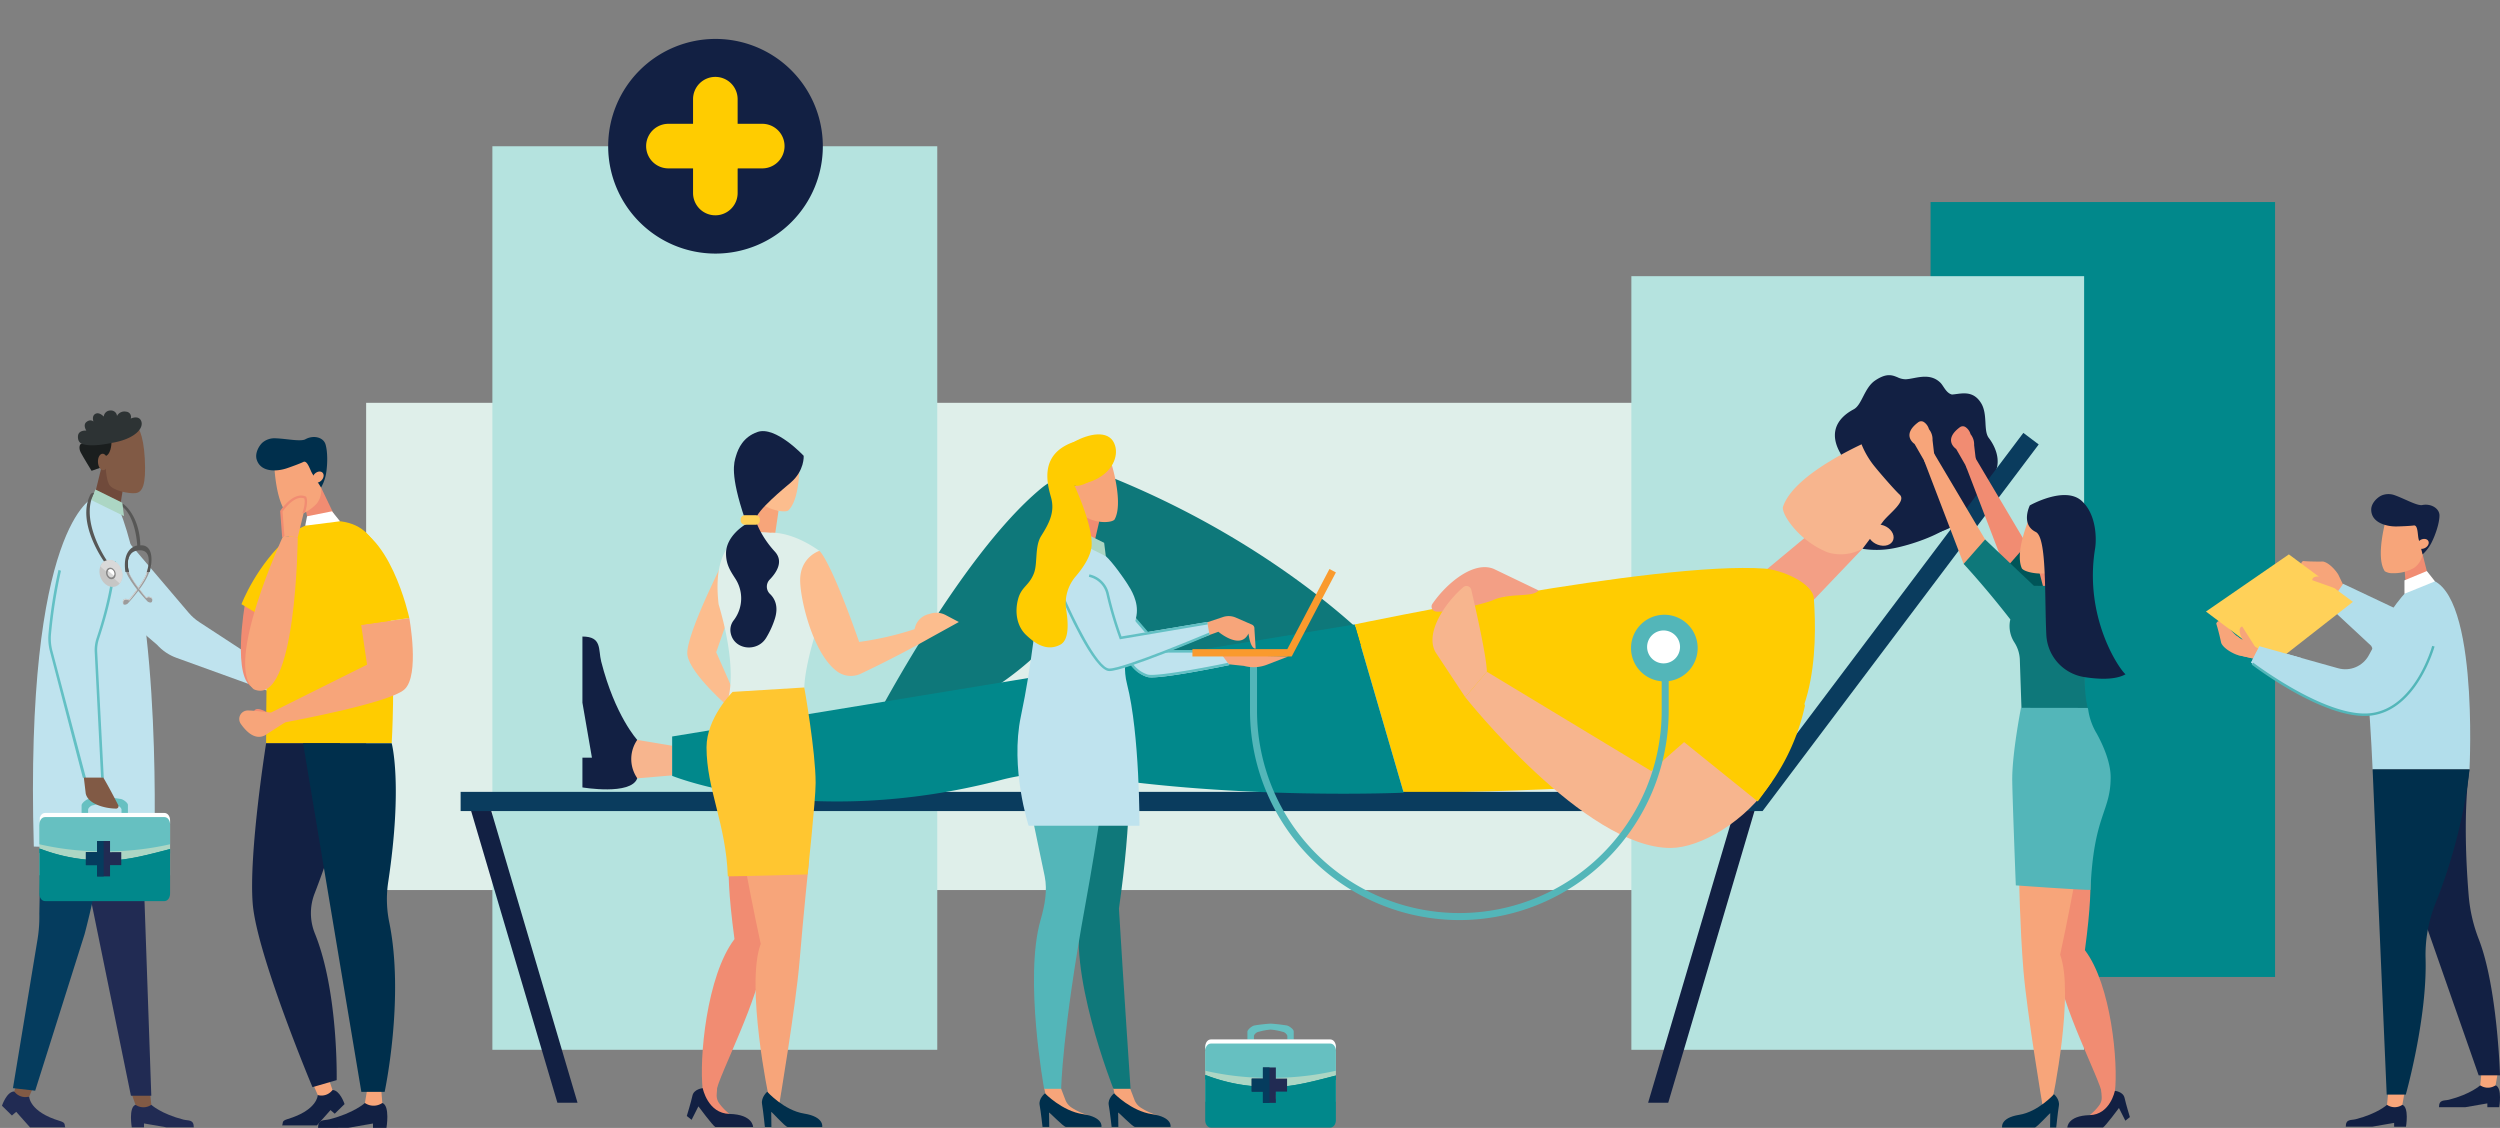 <svg xmlns="http://www.w3.org/2000/svg" xmlns:xlink="http://www.w3.org/1999/xlink" width="1270" height="573" viewBox="0 0 1270 573"><rect x="0" y="0" width="1270" height="573" fill="#808080" stroke="none"/><defs><clipPath id="clip-path"><path id="Pfad_3417" data-name="Pfad 3417" d="M801.666,0H0V359.431H801.666Z" transform="translate(0 0)" fill="none"></path></clipPath><clipPath id="clip-path-2"><rect id="Rechteck_905" data-name="Rechteck 905" width="227.413" height="155.102" fill="none"></rect></clipPath><clipPath id="clip-path-3"><rect id="Rechteck_1058" data-name="Rechteck 1058" width="149.38" height="321.361" fill="none"></rect></clipPath><clipPath id="clip-path-4"><path id="Pfad_4483" data-name="Pfad 4483" d="M26.917,31,48.734,51.272,51.3,56.665,64.29,33.832l-29.842-14.1Z" transform="translate(-26.917 -19.735)" fill="none"></path></clipPath><linearGradient id="linear-gradient" x1="-1.663" y1="7.468" x2="-1.601" y2="7.468" gradientUnits="objectBoundingBox"><stop offset="0" stop-color="#daece5"></stop><stop offset="1" stop-color="#b2deeb"></stop></linearGradient><clipPath id="clip-path-5"><path id="Pfad_4484" data-name="Pfad 4484" d="M61.7,18.9C44.961,33.724,34.142,55.507,35.67,74.792c1.8,22.743,2.5,40.677,2.5,40.677H87.388s5.1-96.862-22.955-96.86A13.756,13.756,0,0,0,61.7,18.9" transform="translate(-35.527 -18.609)" fill="none"></path></clipPath><linearGradient id="linear-gradient-2" x1="-1.382" y1="2.874" x2="-1.342" y2="2.874" xlink:href="#linear-gradient"></linearGradient><clipPath id="clip-path-7"><path id="Pfad_4492" data-name="Pfad 4492" d="M69.736,48.06a13.567,13.567,0,0,1-15.586,6.6L14.106,43.443l-4.17,8.341s37.953,29.2,61.021,26.275,31.576-34.617,31.576-34.617L81.8,25.841Z" transform="translate(-9.936 -25.841)" fill="none"></path></clipPath><linearGradient id="linear-gradient-3" x1="-0.143" y1="2.949" x2="-0.121" y2="2.949" xlink:href="#linear-gradient"></linearGradient><clipPath id="clip-path-9"><path id="Pfad_4495" data-name="Pfad 4495" d="M9.936,41.806a200.9,200.9,0,0,0,24.32,15.582,30.7,30.7,0,0,1-.974-8.762,24.849,24.849,0,0,1,2.108-9.2L14.106,33.465Z" transform="translate(-9.936 -33.465)" fill="none"></path></clipPath><linearGradient id="linear-gradient-4" x1="-0.542" y1="7.382" x2="-0.475" y2="7.382" xlink:href="#linear-gradient"></linearGradient><clipPath id="clip-path-11"><rect id="Rechteck_1294" data-name="Rechteck 1294" width="111.991" height="358.753" fill="none"></rect></clipPath><clipPath id="clip-path-12"><rect id="Rechteck_618" data-name="Rechteck 618" width="162.886" height="365.693" fill="none"></rect></clipPath><clipPath id="clip-path-13"><path id="Pfad_3042" data-name="Pfad 3042" d="M74.585,392.855c4.531,0,61.124,2.48,61.124,2.48s4.187-119.08-17.727-173.9l-13.121-5.861S69.875,229.154,74.585,392.855" transform="translate(-74.149 -215.57)" fill="none"></path></clipPath><linearGradient id="linear-gradient-5" x1="-0.164" y1="1.78" x2="-0.161" y2="1.78" gradientUnits="objectBoundingBox"><stop offset="0" stop-color="#dfefea"></stop><stop offset="1" stop-color="#bfe3ee"></stop></linearGradient><clipPath id="clip-path-14"><path id="Pfad_3043" data-name="Pfad 3043" d="M320.375,366.3l9.782,8.354a24.4,24.4,0,0,0,9.886,6.651l47.573,17.224,4.338-9.022L351.6,363.137a24.938,24.938,0,0,1-5.355-4.712L315.776,322.6Z" transform="translate(-315.776 -322.601)" fill="none"></path></clipPath><linearGradient id="linear-gradient-6" x1="-0.911" y1="3.914" x2="-0.909" y2="3.914" xlink:href="#linear-gradient-5"></linearGradient><clipPath id="clip-path-15"><path id="Pfad_3044" data-name="Pfad 3044" d="M113.934,324.47a25.673,25.673,0,0,0,.713,7.905l16.135,64.543h10.888l-4.2-63.5a18.915,18.915,0,0,1,.926-7.243c4.2-12.576,17.208-55.889-.9-60.707a9.373,9.373,0,0,0-2.422-.329c-16.027,0-20.225,45.239-21.143,59.336" transform="translate(-113.879 -265.134)" fill="none"></path></clipPath><linearGradient id="linear-gradient-7" x1="-0.575" y1="2.348" x2="-0.57" y2="2.348" xlink:href="#linear-gradient-5"></linearGradient><clipPath id="clip-path-17"><rect id="Rechteck_1292" data-name="Rechteck 1292" width="138.212" height="353.513" fill="none"></rect></clipPath><clipPath id="clip-path-18"><rect id="Rechteck_1285" data-name="Rechteck 1285" width="88.201" height="350.943" fill="none"></rect></clipPath><clipPath id="clip-path-19"><path id="Pfad_5144" data-name="Pfad 5144" d="M36.279,16.035C7.292,17.656,6.452,45.065,5.806,72.475c-.669,28.249-.685,56.5-.685,56.5H68.915s2.04-33.19-.6-63.6c-2.232-25.7-4.482-49.414-29.636-49.411q-1.168,0-2.4.067" transform="translate(-5.121 -15.968)" fill="#fc0"></path></clipPath><clipPath id="clip-path-21"><path id="Pfad_5149" data-name="Pfad 5149" d="M24.9,20.358C7.9,35,.427,54.937.427,54.937l7.808,4.69S33.961,18.008,28.711,18c-.691,0-1.92.72-3.816,2.355" transform="translate(-0.427 -18.003)" fill="#fc0"></path></clipPath><clipPath id="clip-path-23"><path id="Pfad_5152" data-name="Pfad 5152" d="M24.677,16.662C-.055,17.79,35.426,67.7,35.426,67.7L59.87,64.2S49.644,16.648,25.522,16.643c-.283,0-.56.005-.845.019" transform="translate(-15.915 -16.643)" fill="#fc0"></path></clipPath></defs><g id="Gruppe_3877" data-name="Gruppe 3877" transform="translate(-325 -72)"><path id="Pfad_3898" data-name="Pfad 3898" d="M0,0H1270V573H0Z" transform="translate(325 72)" fill="none"></path><g id="Gruppe_3499" data-name="Gruppe 3499" transform="translate(24169.537 20796.152)"><rect id="Rechteck_1207" data-name="Rechteck 1207" width="746.871" height="247.512" transform="translate(-23658.537 -20519.521)" fill="#dfefea"></rect><rect id="Rechteck_1216" data-name="Rechteck 1216" width="175" height="393.667" transform="translate(-22863.805 -20621.521)" fill="#01888b"></rect><rect id="Rechteck_1210" data-name="Rechteck 1210" width="226" height="459" transform="translate(-23594.408 -20649.854)" fill="#b5e3df"></rect><rect id="Rechteck_1215" data-name="Rechteck 1215" width="230" height="393" transform="translate(-23015.805 -20583.854)" fill="#b5e3df"></rect></g><g id="Gruppe_3497" data-name="Gruppe 3497" transform="translate(559 255)"><path id="Vereinigungsmenge_4" data-name="Vereinigungsmenge 4" d="M26.482,1.835l-.17.076c-5.484,2.428-16.26,8.484-16.705,17.6L8.573,18.069s-.662,2.547-.662,2.541c-.139,2.8-1.671,9.273-3.267,11.1-10.3,11.771-.728,21.723,2.539,24.5,3.613,3.066,2.9,11.726,7.583,16.565,4.509,4.667,8.918,3.332,12.706,2,.906-.319,1.776-.638,2.6-.876,3.049.064,5.115,3.432,6.983,4.629,6.652,4.261,13.12-.829,17.695-1.95a9.75,9.75,0,0,1,4.224.141c2.879.523,5.931,1.046,10.752-3.941,4.678-4.838,3.968-13.5,7.581-16.565,3.267-2.775,12.48-11.355,2.182-23.126-1.6-1.827-4.471-7.731-4.606-10.516-.621-12.753-10.821-15-10.821-15L59.389,2.424s-2.836,23.37-6.183,29.417a13.373,13.373,0,0,0-.829,4.1C49.483,35.047,45.5,35,40.262,37.379a13.041,13.041,0,0,0-5.939-.53,9.477,9.477,0,0,1-2.671-2.8C28.3,28,27.845,5.006,27.845,5.006L31.062,0S29.65.457,26.482,1.835ZM26.34,1.9l.142-.062.09-.04Z" transform="matrix(-0.978, -0.208, 0.208, -0.978, 771.651, 95.953)" fill="#122043" stroke="rgba(0,0,0,0)" stroke-miterlimit="10" stroke-width="1"></path><g id="Gruppe_3495" data-name="Gruppe 3495" transform="translate(0 17.771)"><g id="Gruppe_maskieren_70" data-name="Gruppe maskieren 70" clip-path="url(#clip-path)"><path id="Pfad_2995" data-name="Pfad 2995" d="M103.61,152.113s45.52-89.093,87.837-124.249a35.428,35.428,0,0,1,35.9-5.685c84.691,34.351,131.688,83.4,131.688,83.4l-79.776,28.235s-38.851-13.952-65.127-57.149c-17.909,46.663-79.775,70.064-79.775,70.064Z" transform="translate(103.339 19.568)" fill="#0e787a"></path><path id="Pfad_2996" data-name="Pfad 2996" d="M356.2,34.9,330.741,56.092l19.033,21.15,32.5-34.043Z" transform="translate(329.875 34.813)" fill="#f39f85"></path><path id="Pfad_2997" data-name="Pfad 2997" d="M340.213,54.358c-2.247-3-3.965-6.062-3.935-8.4,5.587-18.22,46.393-34.9,46.393-34.9l16.418,9,2.92,25.678L380.566,64.343a23.016,23.016,0,0,1-21.414,4.5,44.936,44.936,0,0,1-18.939-14.481" transform="translate(335.398 11.022)" fill="#f7b58e"></path><path id="Pfad_2998" data-name="Pfad 2998" d="M368.3,64.04c2.984-3.907,11.986-10.251,8.349-13.556-2.655-2.413-10.588-11.6-13.125-14.8-6.046-7.618-13.846-23.567-2.251-32.769,5.8-4.6,15.256-2.944,19.568-.561a19.712,19.712,0,0,1,8.884,10.906c3.727,10.718,6.086,26.981,10.5,30.71,7.426,6.274,8.958,17.2,2.533,22.125-6.865,5.265-19.862,9.819-28.98,11.627a45.436,45.436,0,0,1-15.993.292Z" transform="translate(354.367 0)" fill="#122043"></path><path id="Pfad_2999" data-name="Pfad 2999" d="M370.995,39.644c.152-2.888-2.654-5.84-6.268-6.6s-6.667.975-6.819,3.863,2.654,5.842,6.27,6.6,6.665-.975,6.817-3.863" transform="translate(356.965 32.787)" fill="#f7b58e"></path><path id="Pfad_3000" data-name="Pfad 3000" d="M58.827,113.878S47.564,101.732,40.509,74.044c-1.552-6.1.523-12.669-9.533-12.669v33.6l4.832,27.945H30.976v15.1s24.686,4.2,27.851-4.614Z" transform="translate(30.895 61.214)" fill="#122043"></path><path id="Pfad_3001" data-name="Pfad 3001" d="M64.171,90.63,46.44,87.66a17.077,17.077,0,0,0-.621,18.494l.621,1.035,17.731-1.5Z" transform="translate(43.284 87.431)" fill="#f7b58e"></path><path id="Pfad_3002" data-name="Pfad 3002" d="M435.776,44.267c8.129.583,24.35,7.1,24.9,15.232,1.692,24.885,1.354,74.217-34.163,85.164C382.939,158.1,252.284,158.1,252.284,158.1L227.375,72.621s153.423-32.3,208.4-28.355" transform="translate(226.78 43.818)" fill="#ffcc01"></path><path id="Pfad_3003" data-name="Pfad 3003" d="M346.049,105.383,302.013,254.323h10.223l44.038-148.941Z" transform="translate(301.223 105.107)" fill="#122043"></path><path id="Pfad_3004" data-name="Pfad 3004" d="M2.564,105.383,46.6,254.323H56.827L12.793,105.383Z" transform="translate(2.558 105.107)" fill="#122043"></path><path id="Pfad_3005" data-name="Pfad 3005" d="M661.373,201.712H0v-9.769H656.5L793.863,9.58l7.8,5.876Z" transform="translate(0 9.555)" fill="#0a3c5e"></path><path id="Pfad_3006" data-name="Pfad 3006" d="M400.5,58.3,53.8,115.219v20s68.322,27.839,167.037,2.1a105.2,105.2,0,0,1,42.944-2.219c78.341,12.4,161.63,8.667,161.63,8.667Z" transform="translate(53.657 58.143)" fill="#01888b"></path><path id="Pfad_3007" data-name="Pfad 3007" d="M401.9,109.974c-9.755-.7-19.786-8.445-29.489-8.777C372.1,101.186,350,120.782,350,120.782L266.479,70.326,255.5,83.239S316.2,159.855,359.77,159.855c15.022,0,38.3-13.357,51.618-33.958-6.326-2.571-11.081-8.982-9.488-15.923" transform="translate(254.832 70.142)" fill="#f7b58e"></path><path id="Pfad_3008" data-name="Pfad 3008" d="M308.927,102.528,350.816,136.3l5.786-7.984a108.769,108.769,0,0,0,18.216-40.745l-8.131-17.309Z" transform="translate(308.118 70.08)" fill="#ffcc01"></path><path id="Pfad_3009" data-name="Pfad 3009" d="M247.367,62.4c7.033-10.314,20.921-22.053,31.205-17.769L301.3,55.551c-2.864,3.767-14.7,1.033-23.375,5.037-2.325,1.075-22.067,6.47-28.754,5.691a2.507,2.507,0,0,1-1.808-3.883" transform="translate(246.29 43.607)" fill="#f39f85"></path><path id="Pfad_3010" data-name="Pfad 3010" d="M263.8,104.988,248.7,82.13c-5.419-9.733,4.676-24.859,14.131-33.013a2.508,2.508,0,0,1,4.063,1.358c2.235,9.581,7.84,34.321,7.894,41.6Z" transform="translate(246.528 48.392)" fill="#f7b58e"></path></g></g></g><g id="Gruppe_3360" data-name="Gruppe 3360" transform="translate(960 384.297)"><g id="Gruppe_maskieren_2615" data-name="Gruppe maskieren 2615" transform="translate(0 0)" clip-path="url(#clip-path-2)"><path id="Pfad_3899" data-name="Pfad 3899" d="M106.352,143.482A106.472,106.472,0,0,1,0,37.129V12.17H3.567V37.129a102.785,102.785,0,0,0,205.57,0V8.708H212.7V37.129A106.472,106.472,0,0,1,106.352,143.482" transform="translate(0 11.619)" fill="#53b6b9"></path><path id="Pfad_3900" data-name="Pfad 3900" d="M82.917,16.927A16.928,16.928,0,1,0,99.844,0,16.927,16.927,0,0,0,82.917,16.927" transform="translate(110.642 -0.001)" fill="#53b6b9"></path><path id="Pfad_3901" data-name="Pfad 3901" d="M86.418,11.781a8.361,8.361,0,1,0,8.359-8.362,8.361,8.361,0,0,0-8.359,8.362" transform="translate(115.314 4.561)" fill="#fff"></path></g></g><g id="Gruppe_3453" data-name="Gruppe 3453" transform="translate(1445.62 323)"><path id="Pfad_4477" data-name="Pfad 4477" d="M43.682,20.3l1.094,13.855,13.594.586L52.893,13.266Z" transform="translate(57.166 17.361)" fill="#f18c72"></path><g id="Gruppe_2964" data-name="Gruppe 2964"><g id="Gruppe_2963" data-name="Gruppe 2963" clip-path="url(#clip-path-3)"><path id="Pfad_4478" data-name="Pfad 4478" d="M44.681,35.02a7.471,7.471,0,0,1-4.16-.988C35.548,26.8,41.213,7.3,41.213,7.3l7.951-3.345,10.1,6.3L59.84,23.32a10.6,10.6,0,0,1-4.509,9.013,20.7,20.7,0,0,1-10.65,2.687" transform="translate(50.354 5.172)" fill="#f7a57a"></path><path id="Pfad_4479" data-name="Pfad 4479" d="M60.435,22.831c-.554-2.2-.266-7.261-2.5-6.894-1.63.266-7.219.5-9.1.5-4.481,0-12.469-1.755-12.469-8.572,0-3.41,3.308-6.349,5.4-7.222A9.079,9.079,0,0,1,48.248.556c4.936,1.725,11.479,5.532,14.088,5.005,4.391-.882,8.771,1.692,8.708,5.423-.065,3.985-2.145,9.978-4.1,13.788a20.933,20.933,0,0,1-4.477,5.853Z" transform="translate(47.594 0)" fill="#122043"></path><path id="Pfad_4480" data-name="Pfad 4480" d="M51.79,10.423c-1-.882-2.867-.716-4.174.374s-1.558,2.683-.559,3.565,2.867.716,4.174-.372,1.558-2.685.559-3.567" transform="translate(60.782 12.9)" fill="#f7a57a"></path><path id="Pfad_4481" data-name="Pfad 4481" d="M35.188,29.112c-.217-.646-1.173-2.8-4.968-5.735-3.408-2.632-12.1-6.033-8.33-8.644,4.657.372,10.168.252,10.168.252,2.8.5,6.07,3.983,7.7,6.536l4.061,8.457s-1.87,4.151-1.921,4.363l-1.946-.372a22.064,22.064,0,0,0-4.763-4.858" transform="translate(27.431 19.281)" fill="#f7a57a"></path><path id="Pfad_4482" data-name="Pfad 4482" d="M31.959,20.688a3.466,3.466,0,0,0-.12-.69c.6.118,1.205.2,1.805.261,1.919,1.173,3.874,2.283,5.806,3.433-.822,1.014-1.972,2.436-2.034,2.551L23.272,21.223s-.157-1.935,2.985-1.872a14.954,14.954,0,0,1,5.7,1.337" transform="translate(30.454 25.323)" fill="#f7a57a"></path></g></g><g id="Gruppe_2966" data-name="Gruppe 2966" transform="translate(62.143 45.562)"><g id="Gruppe_2965" data-name="Gruppe 2965" clip-path="url(#clip-path-4)"><rect id="Rechteck_1059" data-name="Rechteck 1059" width="37.373" height="36.93" transform="translate(0)" fill="url(#linear-gradient)"></rect></g></g><g id="Gruppe_2968" data-name="Gruppe 2968" transform="translate(82.021 42.963)"><g id="Gruppe_2967" data-name="Gruppe 2967" clip-path="url(#clip-path-5)"><rect id="Rechteck_1060" data-name="Rechteck 1060" width="58.345" height="96.862" transform="translate(-1.385 -0.002)" fill="url(#linear-gradient-2)"></rect></g></g><g id="Gruppe_2970" data-name="Gruppe 2970"><g id="Gruppe_2969" data-name="Gruppe 2969" clip-path="url(#clip-path-3)"><path id="Pfad_4485" data-name="Pfad 4485" d="M51.722,134.38s-4.848,4.5-15.9,7.312c-2.433.619-5.056-.208-5.056,3.8H44.177l11.156-1.928V145.5h6.026s1.678-9.851-1.842-11.116Z" transform="translate(40.263 175.865)" fill="#122043"></path><path id="Pfad_4486" data-name="Pfad 4486" d="M40.524,131.314l-.681,7.079a6.818,6.818,0,0,0,7.383.247l.411-.247,1.251-7.079Z" transform="translate(52.143 171.852)" fill="#f7a57a"></path><path id="Pfad_4487" data-name="Pfad 4487" d="M19.253,38.953c-.679-.067-2.992-.517-6.7-3.562C9.226,32.657,3.97,24.948,2.268,29.2c1.4,4.456,2.516,9.854,2.516,9.854,1.113,2.613,5.236,5.028,8.09,6.044l9.149,2.071s3.629-2.75,3.826-2.849l-.8-1.812a22.077,22.077,0,0,1-5.8-3.558" transform="translate(2.968 36.577)" fill="#f7a57a"></path><path id="Pfad_4488" data-name="Pfad 4488" d="M10.16,37.727a3.554,3.554,0,0,1-.7.037c.249.561.464,1.129.658,1.7,1.57,1.609,3.091,3.265,4.643,4.892.8-1.027,1.935-2.466,2.034-2.553L8.74,29.139s-1.919.282-1.157,3.327a14.91,14.91,0,0,0,2.577,5.262" transform="translate(9.69 38.135)" fill="#f7a57a"></path><path id="Pfad_4489" data-name="Pfad 4489" d="M72.235,130.09s-4.848,4.5-15.9,7.312c-2.433.619-5.056-.208-5.056,3.8H64.69l11.156-1.928v1.928h6.026s1.676-9.851-1.842-11.116Z" transform="translate(67.109 170.25)" fill="#122043"></path><path id="Pfad_4490" data-name="Pfad 4490" d="M61.035,127.024l-.679,7.078a6.814,6.814,0,0,0,7.381.247l.413-.247,1.251-7.078Z" transform="translate(78.988 166.238)" fill="#f7a57a"></path><path id="Pfad_4491" data-name="Pfad 4491" d="M77.013,60.563s-3.941,20.862-.413,64.053a78.841,78.841,0,0,0,5.132,22.256C91.214,171.164,92.514,216,92.514,216H81.67L43.454,106.721Z" transform="translate(56.868 79.26)" fill="#122043"></path></g></g><g id="Gruppe_2972" data-name="Gruppe 2972" transform="translate(22.939 59.659)"><g id="Gruppe_2971" data-name="Gruppe 2971" clip-path="url(#clip-path-7)"><rect id="Rechteck_1062" data-name="Rechteck 1062" width="107.756" height="95.591" transform="translate(-24.661 15.245) rotate(-31.724)" fill="url(#linear-gradient-3)"></rect></g></g><g id="Gruppe_2974" data-name="Gruppe 2974"><g id="Gruppe_2973" data-name="Gruppe 2973" clip-path="url(#clip-path-3)"><path id="Pfad_4493" data-name="Pfad 4493" d="M36.673,60.563,43.83,225.8h9.7S64.4,187.277,63.586,156.9a70.284,70.284,0,0,1,4.966-28.129c14.792-36.78,17.336-68.211,17.336-68.211Z" transform="translate(47.994 79.26)" fill="#002f4c"></path><path id="Pfad_4494" data-name="Pfad 4494" d="M0,42.3,34.827,68.511l39.83-31.133L42.125,13.266Z" transform="translate(0 17.361)" fill="#ffd159"></path></g></g><g id="Gruppe_2976" data-name="Gruppe 2976" transform="translate(22.939 77.261)"><g id="Gruppe_2975" data-name="Gruppe 2975" clip-path="url(#clip-path-9)"><rect id="Rechteck_1064" data-name="Rechteck 1064" width="34.23" height="33.733" transform="translate(-10.7 6.614) rotate(-31.724)" fill="url(#linear-gradient-4)"></rect></g></g><g id="Gruppe_2978" data-name="Gruppe 2978"><g id="Gruppe_2977" data-name="Gruppe 2977" clip-path="url(#clip-path-3)"><path id="Pfad_4496" data-name="Pfad 4496" d="M101.775,33.4c-.083.314-8.669,31.327-31.05,34.16C49.85,70.2,16.053,45.788,10.861,41.926c-.263.328-.531.649-.808.963,5,3.756,35.679,26.118,57.327,26.118a27.662,27.662,0,0,0,3.5-.212c23.216-2.937,32.012-34.753,32.1-35.074Z" transform="translate(13.156 43.704)" fill="#53b6b9"></path><path id="Pfad_4497" data-name="Pfad 4497" d="M7.47,40.974l7.5,1.7A24.806,24.806,0,0,1,17.7,37.587a22.411,22.411,0,0,1-4.292-2.86c-.679-.067-2.985-.517-6.681-3.549a30.8,30.8,0,0,1,.843,8.261q-.031.776-.1,1.535" transform="translate(8.809 40.803)" fill="#f7a57a"></path><path id="Pfad_4498" data-name="Pfad 4498" d="M16.307,41.038l-7.566-11.9s-1.921.282-1.157,3.329a14.912,14.912,0,0,0,2.577,5.259,3.359,3.359,0,0,1-.7.037c.247.563.462,1.131.658,1.7,1.51,1.549,2.976,3.14,4.467,4.705a24.638,24.638,0,0,1,1.72-3.133" transform="translate(9.691 38.135)" fill="#f7a57a"></path><path id="Pfad_4499" data-name="Pfad 4499" d="M26.227,18.006c-.088,0-.173.014-.261.018a10.84,10.84,0,0,1,2.946,3.992,22.5,22.5,0,0,1,2.493,2.173c.09-.773.226-1.526.383-2.265a25.748,25.748,0,0,1-5.562-3.918" transform="translate(33.982 23.565)" fill="#f7a57a"></path><path id="Pfad_4500" data-name="Pfad 4500" d="M30.961,19.015a14.817,14.817,0,0,0-4.585-.882c-3.14-.062-2.985,1.87-2.985,1.87l11.387,4.043c.09-.78.222-1.54.376-2.29a25.079,25.079,0,0,1-4.193-2.74" transform="translate(30.61 23.729)" fill="#f7a57a"></path><path id="Pfad_4501" data-name="Pfad 4501" d="M43.682,28.469V21.659l11.37-4.726,4.135,5.238Z" transform="translate(57.166 22.16)" fill="#fff"></path></g></g></g><g id="Gruppe_3482" data-name="Gruppe 3482" transform="translate(20397.211 22574.172)"><rect id="Rechteck_622" data-name="Rechteck 622" width="66.382" height="25.724" transform="translate(-19459.953 -21968.207)" fill="#acd6c4"></rect><path id="Pfad_3060" data-name="Pfad 3060" d="M125.167,1064.159c0,1.841-1.239,2.051-2.77,2.051s-2.77-.21-2.77-2.051v-3.3a87.346,87.346,0,0,1-30.078-6.037v22.937c0,2.128,1.165,3.852,2.932,3.852H153c1.767,0,2.932-1.724,2.932-3.852v-22.616c-10.673,2.754-21.271,5.681-30.763,5.766Z" transform="translate(-19549.518 -23010.977)" fill="#01888b"></path><path id="Pfad_3061" data-name="Pfad 3061" d="M153,972.681H92.481c-1.767,0-2.932,1.724-2.932,3.85V988.08a142.172,142.172,0,0,0,30.078,3.613v-1.562c0-1.841,1.24-2.051,2.77-2.051s2.77.209,2.77,2.051v1.556a145.811,145.811,0,0,0,30.763-3.607V976.531c0-2.126-1.166-3.85-2.932-3.85" transform="translate(-19549.518 -22946.32)" fill="#66c0c1"></path><path id="Pfad_3062" data-name="Pfad 3062" d="M210.149,933.375s-3.255-.581-7.844-.887c-4.589.306-7.845.887-7.845.887-1.3,0-3.922,2.11-3.922,3.24v4.037h3.311v-1.8c0-.894,1.552-2.223,2.489-2.223a28.827,28.827,0,0,1,6-1.106,28.82,28.82,0,0,1,6,1.106c.938,0,2.489,1.329,2.489,2.223v1.8h3.24v-4.208c0-1.13-2.623-3.07-3.923-3.07" transform="translate(-19629.068 -22914.66)" fill="#66c0c1"></path><path id="Pfad_3063" data-name="Pfad 3063" d="M153.069,970.273H92.552c-1.767,0-2.933,1.723-2.933,3.85v2.1c0-2.126,1.166-3.85,2.933-3.85h60.517c1.767,0,2.932,1.724,2.932,3.85v-2.1c0-2.127-1.166-3.85-2.932-3.85" transform="translate(-19549.572 -22944.426)" fill="#fff"></path><path id="Pfad_3064" data-name="Pfad 3064" d="M234.078,1101.381c-1.53,0-2.77-.21-2.77-2.051v2.222c0,1.841,1.24,2.051,2.77,2.051s2.77-.21,2.77-2.051v-2.222c0,1.841-1.239,2.051-2.77,2.051" transform="translate(-19661.184 -23046.086)" fill="#ececec"></path><path id="Pfad_3065" data-name="Pfad 3065" d="M119.7,1061.881a89.385,89.385,0,0,1-29.357-5.737c-.241-.054-.481-.107-.722-.163v2.085A87.337,87.337,0,0,0,119.7,1064.1Z" transform="translate(-19549.572 -23011.938)" fill="#01888b"></path><path id="Pfad_3066" data-name="Pfad 3066" d="M257.4,1064.843c9.493-.086,20.091-3.013,30.764-5.766v-2.222c-10.673,2.754-21.271,5.681-30.764,5.766Z" transform="translate(-19681.74 -23012.625)" fill="#01888b"></path><path id="Pfad_3067" data-name="Pfad 3067" d="M213.063,1043.079V1037.4h-6.578v5.676h-5.7v6.578h5.7v5.728h6.578v-5.728h5.7v-6.578Z" transform="translate(-19637.139 -22997.305)" fill="#212b53"></path><path id="Pfad_3068" data-name="Pfad 3068" d="M209.827,1055.385V1037.4h-3.341v5.676h-5.7v6.578h5.7v5.728Z" transform="translate(-19637.139 -22997.305)" fill="#053c5e"></path></g><g id="Gruppe_3483" data-name="Gruppe 3483" transform="translate(826 291)"><path id="Pfad_5201" data-name="Pfad 5201" d="M202.135,362.186a15.812,15.812,0,0,0,7.414,5.286c4.941,1.7,41.745-6.026,41.745-6.026l7.392.776a18.789,18.789,0,0,0,11.708-.605l10.823-4.185-63.5-1.325-24.3-30.185Z" transform="translate(-127.765 -242.949)" fill="#f7a57a"></path><path id="Pfad_5203" data-name="Pfad 5203" d="M202.135,362.186a15.812,15.812,0,0,0,7.414,5.286c4.941,1.7,41.745-6.026,41.745-6.026l-5.422-7.34H217.719l-24.3-28.185Z" transform="translate(-127.765 -242.604)" fill="#bfe3ee"></path><path id="Pfad_5211" data-name="Pfad 5211" d="M19.06,42.854a8.5,8.5,0,0,1-2.51-.264,16.414,16.414,0,0,1-7.717-5.5l-.085-.11L0,.577,1.263.272,9.946,36.4a15.129,15.129,0,0,0,7.024,4.96c3.917,1.347,30.719-3.77,40.907-5.908l.763,1.132c-1.352.285-29.981,6.269-39.58,6.269" transform="translate(64.887 82.258)" fill="#63c0c4"></path><path id="Pfad_5212" data-name="Pfad 5212" d="M53.085,29.26H24.634L.14.85,1.124,0,25.23,27.959H53.085Z" transform="translate(64.887 83.258)" fill="#63c0c4"></path><path id="Pfad_5202" data-name="Pfad 5202" d="M244.277,338.541a2.1,2.1,0,0,0-1.25-2.167l-8.232-3.577a9.012,9.012,0,0,0-6.435-.287l-8.159,2.709-1.1.043-.878,7.593c1.63-.6,2.585-.97,2.585-.97l5.164-1.878s11.263,9.548,15.288.88c1.2,8.586,3.652,7.633,3.652,7.633Z" transform="translate(-108.037 -238.074)" fill="#f7a57a"></path><g id="Gruppe_2313" data-name="Gruppe 2313" transform="matrix(0.982, -0.191, 0.191, 0.982, 35.158, 16.711)"><path id="Pfad_3467" data-name="Pfad 3467" d="M16.226,15.358,10.051,29.152,0,20.1,7.09,0Z" transform="translate(0 17.633)" fill="#f18c72"></path><g id="Gruppe_2312" data-name="Gruppe 2312" transform="translate(6.847 0)"><path id="Pfad_3468" data-name="Pfad 3468" d="M12.95,33.864c1.688.224,3.289.2,4.223-.388,6.112-6.922,4.015-27.311,4.015-27.311L14.035,0,3.1,5.106.244,16.31c-.761,3.7.282,10.18,2.81,12.983h0A19.029,19.029,0,0,0,12.95,33.864Z" transform="translate(0)" fill="#f7a57a"></path></g></g><path id="Pfad_3470" data-name="Pfad 3470" d="M22.761,0S8.089,18.791,4.663,31.148,0,77.563,0,77.563H30.873s8.866-16.068,15.746-30.647a16.669,16.669,0,0,0,.192-13.85C41.772,21.65,34.2,5.947,34.2,5.947Z" transform="matrix(0.982, -0.191, 0.191, 0.982, 20.014, 58.09)" fill="#ffd159"></path><g id="Gruppe_2315" data-name="Gruppe 2315" transform="translate(64.416 333.108)"><path id="Pfad_3471" data-name="Pfad 3471" d="M198.761,465.236l2.449,6.372a8.17,8.17,0,0,0,3.334,4.232,31.991,31.991,0,0,0,8.432,3.828c-4.907,4.191-12.717-.185-17.184-3.279a10.931,10.931,0,0,1-4.367-6.327l-1.022-4.826Z" transform="translate(-190.403 -465.236)" fill="#f7a57a"></path></g><path id="Pfad_3472" data-name="Pfad 3472" d="M191.933,467.082s-3.32,2.609-2.711,5.934,1.47,11.114,1.47,11.114h3.413L194,476.866c.011-.474,7.318,7.264,8.557,7.264h18.059s1.2-4.9-9.4-6.474S191.933,467.082,191.933,467.082Z" transform="translate(-126.986 -130.659)" fill="#002f4c"></path><g id="Gruppe_2317" data-name="Gruppe 2317" transform="translate(29.311 333.108)"><path id="Pfad_3473" data-name="Pfad 3473" d="M179.211,465.236l2.447,6.372a8.173,8.173,0,0,0,3.336,4.232,32,32,0,0,0,8.43,3.828c-4.907,4.191-12.715-.185-17.184-3.279a10.936,10.936,0,0,1-4.365-6.327l-1.023-4.826Z" transform="translate(-170.851 -465.236)" fill="#f7a57a"></path></g><path id="Pfad_3474" data-name="Pfad 3474" d="M172.38,467.082s-3.318,2.609-2.709,5.934,1.469,11.114,1.469,11.114h3.413l-.106-7.264c.011-.474,7.32,7.264,8.557,7.264h18.059s1.2-4.9-9.4-6.474S172.38,467.082,172.38,467.082Z" transform="translate(-142.537 -130.659)" fill="#002f4c"></path><path id="Pfad_3475" data-name="Pfad 3475" d="M200.634,351.28s15.321,22.962,2.21,114.5c2.059,34.6,5.9,91.544,5.9,91.544h-8.7s-24.106-60.651-16.016-90.863c1.921-29.923-5.492-115.725-5.492-115.725Z" transform="translate(-135.422 -223.207)" fill="#0f787a"></path><path id="Pfad_3476" data-name="Pfad 3476" d="M180.756,350.74s-16.035,12.9-16.035,32.049c0,15.026,7.241,46.147,11.394,66.52,1.506,7.4-.016,15.035-2.1,22.289-8.48,29.548,1.826,85.73,1.826,85.73h8.649s.476-28.9,12.306-93.677c13.59-74.4,14.832-112.912,14.832-112.912Z" transform="translate(-146.416 -223.207)" fill="#53b6b9"></path><path id="Pfad_3480" data-name="Pfad 3480" d="M.87.375c1.128-.781,2.918-.3,4,1.067s1.045,3.113-.081,3.894-2.918.3-4-1.066S-.258,1.156.87.375Z" transform="matrix(0.982, -0.191, 0.191, 0.982, 42.303, 28.243)" fill="#f7a57a"></path><path id="Pfad_3482" data-name="Pfad 3482" d="M.275,16.159C1.9,22.024,10.232,24.84,18.9,22.446s13.367-8.9,12.755-14.954C30.85-.46,21.695-1.189,13.03,1.2S-1.345,10.293.275,16.159Z" transform="matrix(0.982, -0.191, 0.191, 0.982, 32.946, 6.05)" fill="#fc0"></path><path id="Pfad_4805" data-name="Pfad 4805" d="M-19493.742-21339.883h56.316s.2-46.564-6.324-71.961c-3.621-14.094,3.223-25.406,4.809-34.824,1.188-7.047-2.795-13.24-4.809-16.361-1.676-2.6-6.992-10.3-10.809-13.848-5.953-5.529-12.566-8.535-15.926-8.254-7.633.934-16.008,13.863-17.717,26.291s-3.846,36.83-9.455,63.285S-19493.742-21339.883-19493.742-21339.883Z" transform="translate(19515.281 21540.357)" fill="#bfe3ee"></path><path id="Pfad_4806" data-name="Pfad 4806" d="M229.218,202.978l-13.685-6.754-2.163,5.347,16.69,8.184Z" transform="translate(-169.308 -146.236)" fill="#acd6c4"></path><path id="Pfad_5199" data-name="Pfad 5199" d="M265.631,363.151H215.193v-3.707h48.2L284.8,318.731l3.28,1.725Z" transform="translate(-110.443 -248.668)" fill="#fa9a2d"></path><path id="Pfad_5200" data-name="Pfad 5200" d="M178.543,331.784s16.107,37.2,23.849,37.2S253,350.8,253,350.8l-1.138-6.347L208.095,351.8a189.285,189.285,0,0,1-6.57-22.014,12.162,12.162,0,0,0-9.441-9.35C181.737,318.5,178.543,331.784,178.543,331.784Z" transform="translate(-139.597 -247.463)" fill="#bfe3ee"></path><path id="Pfad_5209" data-name="Pfad 5209" d="M15.718,32.987l-.185-.51A193.385,193.385,0,0,1,8.941,10.208,11.573,11.573,0,0,0,0,1.271L.266,0A12.864,12.864,0,0,1,10.21,9.926a191.951,191.951,0,0,0,6.361,21.6l43.557-7.375.216,1.281Z" transform="translate(52.145 72.783)" fill="#63c0c4"></path><path id="Pfad_5210" data-name="Pfad 5210" d="M24.446,38.407C16.5,38.407,1.666,4.391,0,.513L1.194,0C5.627,10.321,18.447,37.106,24.446,37.106c7.521,0,50.256-18.088,50.684-18.271l.278,1.254c-1.755.751-43.177,18.317-50.962,18.317" transform="translate(38.092 83.508)" fill="#63c0c4"></path><path id="Pfad_3479" data-name="Pfad 3479" d="M41.413,21.928s4.776,2.889,19.4-6.487c2.241.585-1.334-20.492-20.255-14.3-13.243,4.334-12.608,17.156-12,24.248.659,7.663-3.329,12.719-8.6,18.323-4.419,4.7-4.35,13.344-7.3,17.994C9.046,67.428,5.206,67.094,2.333,72.9c-3.006,6.076-3.417,13.507.609,18.962,2.287,3.1,7.622,10.577,16.062,7.914,4.738-1.5,6.015-9.767,6.223-16.736a21.1,21.1,0,0,1,8.045-15.832c4.553-3.623,9.523-8.59,10.854-13.771C46.738,43.272,41.413,21.928,41.413,21.928Z" transform="matrix(0.982, -0.191, 0.191, 0.982, 0, 14.096)" fill="#fc0"></path></g><g id="Gruppe_3489" data-name="Gruppe 3489" transform="translate(1295 286)"><path id="Pfad_5213" data-name="Pfad 5213" d="M11.836,12.023,31.947,64.577l12.678-9.435L16.3,7.39Z" transform="translate(16.709 10.432)" fill="#f18c72"></path><g id="Gruppe_3488" data-name="Gruppe 3488"><g id="Gruppe_3487" data-name="Gruppe 3487" clip-path="url(#clip-path-11)"><path id="Pfad_5214" data-name="Pfad 5214" d="M18.669,5.078a8.173,8.173,0,0,1,1.818,5.549l.888,7.587L20.34,19.389l-3.56,3.159c.128-1.572.3,0,.3,0l-5.723-9.96S4.445,8.151,13.17,1.605a2.509,2.509,0,0,1,2.868-.183,6.412,6.412,0,0,1,2.631,3.656" transform="translate(12.368 1.487)" fill="#f18c72"></path><path id="Pfad_5215" data-name="Pfad 5215" d="M44.459,76.327A330.328,330.328,0,0,1,20.175,38.371L31.083,25.953,44.459,41.545Z" transform="translate(28.482 36.639)" fill="#005558"></path><path id="Pfad_5216" data-name="Pfad 5216" d="M64.407,209.368,58,210.48c-1.322-7.944-21.24-45.6-22.858-65.163C33.343,123.6,28.3,99.429,28.3,99.429L49.721,93.06s5.424,0-.533,44.255c13.395,17.582,16.986,57.479,15.218,72.053" transform="translate(39.949 131.376)" fill="#f18c72"></path><path id="Pfad_5217" data-name="Pfad 5217" d="M56,86.385s-5.031,30.272-12.03,62.652c7.31,19.55-3.832,74.108-4.037,73.915-.839-.789-4.688,3.953-4.688,3.953s-8.123-48.15-9.919-69.866-2.245-48.187-2.245-48.187Z" transform="translate(32.581 121.953)" fill="#f7a57a"></path><path id="Pfad_5218" data-name="Pfad 5218" d="M45.891,141.746s3.048,2.585,2.491,5.882-1.351,11.017-1.351,11.017H43.9l.1-7.2c-.01-.47-6.726,7.2-7.862,7.2H19.54s-1.1-4.857,8.639-6.418,17.712-10.481,17.712-10.481" transform="translate(27.532 200.108)" fill="#002f4c"></path><path id="Pfad_5219" data-name="Pfad 5219" d="M43.634,141l.441,6.869a6.4,6.4,0,0,1-1.131,4.066,25.741,25.741,0,0,1-4.987,5.185c4.809,1.546,9.184-3.847,11.477-7.431a8.545,8.545,0,0,0,1.244-5.889l-.808-5.4Z" transform="translate(53.585 195.372)" fill="#f18c72"></path><path id="Pfad_5220" data-name="Pfad 5220" d="M57.4,141.038s4.233.379,4.934,3.6,2.7,9.729,2.7,9.729l-2.308,1.84-3.253-6.456s-7,9.432-8.111,9.9H33.258s0-5.993,11.33-6.263C55.034,153.13,57.4,141.038,57.4,141.038" transform="translate(46.952 199.108)" fill="#122043"></path><path id="Pfad_5221" data-name="Pfad 5221" d="M3.075,10.97,23.187,63.524l12.678-9.435L7.537,6.337Z" transform="translate(4.342 8.946)" fill="#f7a57a"></path><path id="Pfad_5222" data-name="Pfad 5222" d="M9.909,4.025a8.167,8.167,0,0,1,1.816,5.549l.888,7.587-1.035,1.175L8.021,21.493c.125-1.57.3,0,.3,0L2.6,11.535S-4.315,7.1,4.41.552A2.5,2.5,0,0,1,7.275.369,6.423,6.423,0,0,1,9.909,4.025" transform="translate(0.001 0)" fill="#f7a57a"></path><path id="Pfad_5223" data-name="Pfad 5223" d="M29.672,44.306H42.632L37.459,29.074,27.325,35.3Z" transform="translate(38.576 41.044)" fill="#f18c72"></path><path id="Pfad_5224" data-name="Pfad 5224" d="M34.916,66.582c.065-.383.152-.7.229-1.059C22.31,48.974,11.414,37.318,11.414,37.318L22.322,24.9l24.8,23.543,7.274.031S64.221,41.99,72.8,50.841c3.135,3.234,5.224,12.006,3.128,21.276-5.774,25.56-1.257,39.08-1.257,39.08L41.238,123.665s-.76-22.227-1.283-37.816l0-.053a17.4,17.4,0,0,0-2.713-8.53,15.236,15.236,0,0,1-2.322-10.684" transform="translate(16.114 35.152)" fill="#0e787a"></path><path id="Pfad_5225" data-name="Pfad 5225" d="M30.872,17.721l21.255,7.44-2.1,15.867c-.029.224-.089.439-.133.661-.408.072-.815.15-1.22.248-.068.017-.133.039-.2.058s-.128.022-.193.039c-4.9,1.206-8.376,5.258-9.936,9.946a25.056,25.056,0,0,1-9.2-.118c-2.081-.427-3.965-1.083-4.833-2.084-4.483-9.784,6.553-32.057,6.553-32.057" transform="translate(32.82 25.017)" fill="#f7a57a"></path><path id="Pfad_5226" data-name="Pfad 5226" d="M29.244,34.3c5.723,2.8,4.372,32.286,5.361,52.368A22.825,22.825,0,0,0,53.93,108.011c7.575,1.208,15.891,1.43,20.907-1.428-3.316-2.713-21.194-29.02-15.469-63.856.755-4.585.847-17.35-6.876-24.279-8.576-7.7-26.273,2.344-26.273,2.344s-4.836,9.661,3.024,13.5" transform="translate(34.937 21.946)" fill="#122043"></path><path id="Pfad_5227" data-name="Pfad 5227" d="M26.1,60.36s-4.45,22.661-4.45,36.14c0,7.4,1.816,54.059,1.816,54.059s31.77,2.3,37.939,2.3c1.531-38.233,10.245-39.408,10.245-57.238,0-7.749-3.972-16.508-7.023-22.092a32.3,32.3,0,0,1-4.406-12.394l-.2-.726Z" transform="translate(30.567 85.212)" fill="#53b6b9"></path></g></g></g><g id="Gruppe_3321" data-name="Gruppe 3321" transform="translate(326 279)"><g id="Gruppe_1927" data-name="Gruppe 1927" transform="translate(0 0)" clip-path="url(#clip-path-12)"><path id="Pfad_3030" data-name="Pfad 3030" d="M649.914,644.32c.515.438,2.414,1.764,7.021,2.174,4.134.368,12.939-1.558,11.259,2.809-3.959,2.285-8.351,5.476-8.351,5.476-2.523,1.131-6.992-.043-9.646-1.339l-7.713-5.034s-.662-4.636-.731-4.849l1.767-.769a20.105,20.105,0,0,0,6.394,1.532" transform="translate(-505.518 -506.334)" fill="#815a45"></path><path id="Pfad_3031" data-name="Pfad 3031" d="M658.554,639.4a3.46,3.46,0,0,0,.458.53c-.549.236-1.078.5-1.6.784-2.165.063-4.328.2-6.491.284.134-1.335.317-3.209.308-3.344l14.064-3.581s1.139,1.584-1.432,3.288a13.751,13.751,0,0,1-5.31,2.039" transform="translate(-512.743 -499.469)" fill="#815a45"></path><path id="Pfad_3032" data-name="Pfad 3032" d="M319.007,1668.709s4.993,4.631,16.377,7.531c2.506.639,5.208-.214,5.208,3.92H326.777l-11.49-1.987v1.987h-6.206s-1.728-10.149,1.9-11.451Z" transform="translate(-243.144 -1314.466)" fill="#212b53"></path><path id="Pfad_3033" data-name="Pfad 3033" d="M317.307,1634.368l.7,7.29a7.02,7.02,0,0,1-7.6.255l-.426-.255-2.578-7.29Z" transform="translate(-242.143 -1287.415)" fill="#815a45"></path><path id="Pfad_3034" data-name="Pfad 3034" d="M238.711,759.7l6.583,188.375H234.943l-19.851-97.2,2.6-91.174Z" transform="translate(-169.431 -598.429)" fill="#212b53"></path><path id="Pfad_3035" data-name="Pfad 3035" d="M13.812,1639.35s.034,7.749,15.6,12.4c3.193.955,2.155,1.9,2.754,3.242H14.252l-7.014-7.885-2.181,1.873L0,1644.014s2.361-7.191,6.212-7.254l7.6,2.591" transform="translate(0 -1289.3)" fill="#212b53"></path><path id="Pfad_3036" data-name="Pfad 3036" d="M39.774,1607.036l-2.91,6.71a7.02,7.02,0,0,1-7.278-2.211l-.321-.379,2.352-6.9Z" transform="translate(-23.052 -1263.696)" fill="#815a45"></path><path id="Pfad_3037" data-name="Pfad 3037" d="M79.466,759.7s-2.94,53.7-16.754,106.216L37.6,945.5,26.3,944.212,38.824,868.4a71.079,71.079,0,0,0,.873-12.768l1.859-95Z" transform="translate(-20.721 -598.43)" fill="#053c5e"></path><path id="Pfad_3038" data-name="Pfad 3038" d="M234.354,147.189l-2.412,14.727-13.121-5.861,4.327-17.675Z" transform="translate(-172.369 -109.005)" fill="#704a3b"></path></g><g id="Gruppe_1930" data-name="Gruppe 1930" transform="translate(15.741 45.762)"><g id="Gruppe_1929" data-name="Gruppe 1929" clip-path="url(#clip-path-13)"><rect id="Rechteck_619" data-name="Rechteck 619" width="70.02" height="179.765" transform="translate(-4.273 0)" fill="url(#linear-gradient-5)"></rect></g></g><g id="Gruppe_1932" data-name="Gruppe 1932" transform="translate(64.404 68.483)"><g id="Gruppe_1931" data-name="Gruppe 1931" clip-path="url(#clip-path-14)"><path id="Pfad_3416" data-name="Pfad 3416" d="M-4.357,0H76.435V75.929H.257Z" transform="translate(-0.257 0)" fill="url(#linear-gradient-6)"></path></g></g><g id="Gruppe_1934" data-name="Gruppe 1934" transform="translate(24.175 56.284)"><g id="Gruppe_1933" data-name="Gruppe 1933" transform="translate(0)" clip-path="url(#clip-path-15)"><rect id="Rechteck_621" data-name="Rechteck 621" width="41.843" height="131.784" transform="translate(-0.119 0)" fill="url(#linear-gradient-7)"></rect></g></g><g id="Gruppe_1936" data-name="Gruppe 1936" transform="translate(0 0)"><g id="Gruppe_1935" data-name="Gruppe 1935" clip-path="url(#clip-path-12)"><path id="Pfad_3045" data-name="Pfad 3045" d="M223.1,413.784l3.317,63.78-1.387-.233-3.216-63.461a19.49,19.49,0,0,1,.958-7.489c2.175-6.517,7.461-23.614,8.3-37.951q.708-.583,1.38-1.211c-.54,14.054-5.617,31.048-8.462,39.57a18.2,18.2,0,0,0-.894,7" transform="translate(-174.689 -289.263)" fill="#63c0c4"></path><path id="Pfad_3046" data-name="Pfad 3046" d="M112.88,429.435l17.139,64.932-1.628-.233-16.76-64.387a26.276,26.276,0,0,1-.731-8.1,242.266,242.266,0,0,1,5.135-33.094q.624.238,1.259.452a254.7,254.7,0,0,0-5.108,32.726,25.031,25.031,0,0,0,.695,7.707" transform="translate(-87.313 -306.066)" fill="#63c0c4"></path><path id="Pfad_3047" data-name="Pfad 3047" d="M301.436,379.859c-.714,4.038-9.071,14.059-9.071,14.059a4.187,4.187,0,0,0-1.512-.473c-.751-.049-1.764.315-1.512,2.053s2.268.474,2.268.474l.882-.948s8.3-9.052,10.192-15.213-.082-3.722-1.247.048" transform="translate(-227.887 -296.224)" fill="#9c9b9b"></path><path id="Pfad_3048" data-name="Pfad 3048" d="M289.545,396.022c-.252-1.738.76-2.1,1.512-2.053a4.184,4.184,0,0,1,1.512.473s8.357-10.022,9.071-14.06c.647-2.093,1.624-3.759,2.041-3.774-.032-1.327-1.41.66-2.241,3.352-.715,4.038-9.071,14.06-9.071,14.06a4.188,4.188,0,0,0-1.512-.473c-.751-.049-1.764.315-1.512,2.053a1.247,1.247,0,0,0,.241.621,1.769,1.769,0,0,1-.041-.2" transform="translate(-227.89 -296.328)" fill="#d9d9d9"></path><path id="Pfad_3049" data-name="Pfad 3049" d="M296.988,376.8c.218,3.8,9.071,14.059,9.071,14.059s.891-.705,1.512-.473,1.764.316,1.512,2.054-2.268.474-2.268.474l-.882-.948s-7.839-8.152-10.142-14.145c-1.125-6.218.979-4.817,1.2-1.021" transform="translate(-232.74 -294.255)" fill="#9c9b9b"></path><path id="Pfad_3050" data-name="Pfad 3050" d="M297.338,377.019c.218,3.8,9.071,14.06,9.071,14.06s.891-.706,1.512-.474c.535.2,1.455.293,1.539,1.424.1-1.478-.952-1.566-1.539-1.786-.621-.232-1.512.473-1.512.473s-8.854-10.263-9.071-14.059c-.172-3.005-1.519-4.5-1.426-1.906.106-2.087,1.263-.587,1.426,2.268" transform="translate(-233.091 -294.149)" fill="#d9d9d9"></path><path id="Pfad_3051" data-name="Pfad 3051" d="M294.145,249.68c-.28-14.27-7.8-21.236-9.941-21.64a3.769,3.769,0,0,0,.43,1.58c7.383,5.634,7.939,20.135,7.939,20.135s-7.832.9-5.988,13.511a3.119,3.119,0,0,1,1.764,0s-3.023-10.427,5.04-11.058,4.031,11.058,4.031,11.058a4.389,4.389,0,0,1,1.512,0c2.627-10.745-.98-14-4.787-13.586" transform="translate(-223.872 -179.631)" fill="#575756"></path><path id="Pfad_3052" data-name="Pfad 3052" d="M301.718,348.24c-3.39,2.391-2.328,8.052-1.959,9.607a2.009,2.009,0,0,1,.488.1s-1.953-6.739,1.471-9.709" transform="translate(-235.769 -274.314)" fill="#4a4a49"></path><path id="Pfad_3053" data-name="Pfad 3053" d="M229.218,202.978l-13.685-6.754-2.163,5.347,16.69,8.184Z" transform="translate(-168.075 -154.569)" fill="#acd6c4"></path><path id="Pfad_3054" data-name="Pfad 3054" d="M244.25,369.7c1.418,3.614.231,7.461-2.651,8.592s-6.369-.882-7.787-4.5-.231-7.461,2.651-8.592,6.369.882,7.787,4.5" transform="translate(-183.705 -287.428)" fill="#c6c6c5"></path><path id="Pfad_3055" data-name="Pfad 3055" d="M238.481,364.932a5.025,5.025,0,0,0-2.848,3.094h0l9.858,8.628a7.264,7.264,0,0,0,.777-7.225c-1.418-3.614-4.9-5.627-7.787-4.5" transform="translate(-185.612 -287.215)" fill="#d9d9d9"></path><path id="Pfad_3056" data-name="Pfad 3056" d="M252.655,384.084a3.49,3.49,0,0,1,.928,4.1,2.106,2.106,0,0,1-3.375.471,3.491,3.491,0,0,1-.928-4.1,2.106,2.106,0,0,1,3.376-.471" transform="translate(-196.106 -302.05)" fill="#868686"></path><path id="Pfad_3057" data-name="Pfad 3057" d="M255.125,388.151a2.407,2.407,0,0,1,.64,2.828,1.452,1.452,0,0,1-2.328.324,2.407,2.407,0,0,1-.64-2.828,1.453,1.453,0,0,1,2.329-.325" transform="translate(-198.955 -305.409)" fill="#d9d9d9"></path><path id="Pfad_3058" data-name="Pfad 3058" d="M256.23,387.394a1.453,1.453,0,0,0-2.329.324l2.969,2.5a2.408,2.408,0,0,0-.64-2.829" transform="translate(-200.002 -304.813)" fill="#fff"></path><path id="Pfad_3059" data-name="Pfad 3059" d="M205.769,204.366a1.8,1.8,0,0,0-1.281.2,1.867,1.867,0,0,0-.63.718c-7.236,14.169,6.9,33.824,6.9,33.824l1.411-.5s-13.9-20.122-6.405-34.234" transform="translate(-158.959 -160.955)" fill="#575756"></path><rect id="Rechteck_622-2" data-name="Rechteck 622" width="66.382" height="25.724" transform="translate(19.025 211.92)" fill="#acd6c4"></rect><path id="Pfad_3060-2" data-name="Pfad 3060" d="M125.167,1064.159c0,1.841-1.239,2.051-2.77,2.051s-2.77-.21-2.77-2.051v-3.3a87.346,87.346,0,0,1-30.078-6.037v22.937c0,2.128,1.165,3.852,2.932,3.852H153c1.767,0,2.932-1.724,2.932-3.852v-22.616c-10.673,2.754-21.271,5.681-30.763,5.766Z" transform="translate(-70.539 -830.851)" fill="#01888b"></path><path id="Pfad_3061-2" data-name="Pfad 3061" d="M153,972.681H92.481c-1.767,0-2.932,1.724-2.932,3.85V988.08a142.171,142.171,0,0,0,30.078,3.613v-1.562c0-1.841,1.24-2.051,2.77-2.051s2.77.209,2.77,2.051v1.556a145.81,145.81,0,0,0,30.763-3.607V976.531c0-2.126-1.166-3.85-2.932-3.85" transform="translate(-70.539 -766.195)" fill="#66c0c1"></path><path id="Pfad_3062-2" data-name="Pfad 3062" d="M210.149,933.375s-3.255-.581-7.844-.887c-4.589.306-7.845.887-7.845.887-1.3,0-3.922,2.11-3.922,3.24v4.037h3.311v-1.8c0-.894,1.552-2.223,2.489-2.223a28.825,28.825,0,0,1,6-1.106,28.817,28.817,0,0,1,6,1.106c.938,0,2.489,1.329,2.489,2.223v1.8h3.24v-4.208c0-1.13-2.623-3.07-3.923-3.07" transform="translate(-150.09 -734.535)" fill="#66c0c1"></path><path id="Pfad_3063-2" data-name="Pfad 3063" d="M153.069,970.273H92.552c-1.767,0-2.933,1.723-2.933,3.85v2.1c0-2.126,1.166-3.85,2.933-3.85h60.517c1.767,0,2.932,1.724,2.932,3.85v-2.1c0-2.127-1.166-3.85-2.932-3.85" transform="translate(-70.594 -764.298)" fill="#fff"></path><path id="Pfad_3064-2" data-name="Pfad 3064" d="M234.078,1101.381c-1.53,0-2.77-.21-2.77-2.051v2.222c0,1.841,1.24,2.051,2.77,2.051s2.77-.21,2.77-2.051v-2.222c0,1.841-1.239,2.051-2.77,2.051" transform="translate(-182.205 -865.959)" fill="#ececec"></path><path id="Pfad_3065-2" data-name="Pfad 3065" d="M119.7,1061.881a89.384,89.384,0,0,1-29.357-5.737c-.241-.054-.481-.107-.722-.163v2.085A87.337,87.337,0,0,0,119.7,1064.1Z" transform="translate(-70.594 -831.812)" fill="#01888b"></path><path id="Pfad_3066-2" data-name="Pfad 3066" d="M257.4,1064.843c9.493-.086,20.09-3.013,30.764-5.766v-2.222c-10.673,2.754-21.271,5.681-30.764,5.766Z" transform="translate(-202.761 -832.5)" fill="#01888b"></path><path id="Pfad_3067-2" data-name="Pfad 3067" d="M213.063,1043.079V1037.4h-6.578v5.676h-5.7v6.578h5.7v5.728h6.578v-5.728h5.7v-6.578Z" transform="translate(-158.16 -817.178)" fill="#212b53"></path><path id="Pfad_3068-2" data-name="Pfad 3068" d="M209.827,1055.385V1037.4h-3.341v5.676h-5.7v6.578h5.7v5.728Z" transform="translate(-158.161 -817.178)" fill="#053c5e"></path><path id="Pfad_3069" data-name="Pfad 3069" d="M205.8,885.751h-9.909l.958,8.02c1.039,5.257,9.447,7.669,15.453,7.72a1.206,1.206,0,0,0,1.068-1.762c-1.568-3.057-4.967-9.594-7.571-13.979" transform="translate(-154.303 -697.719)" fill="#815a45"></path></g></g><g id="Gruppe_2271" data-name="Gruppe 2271" transform="translate(37.93 2.424) rotate(-3)"><path id="Pfad_3380" data-name="Pfad 3380" d="M17.5,0s3.1,3.362,3.1,16.81-2.081,17.024-5.71,17.184S3.254,32.018,1.759,28.816.545,18.1.545,18.1L0,3.575Z" transform="translate(12.748 8.602)" fill="#815a45"></path><path id="Pfad_3381" data-name="Pfad 3381" d="M10.785,12.6,5.533,14.146S1.531,6.781.517,4.54.036-.1,1.637,0,16.366.537,16.366.537s-.48,6.671-4.162,6.617S10.785,12.6,10.785,12.6Z" transform="translate(0.491 15.963)" fill="#1a1e1e"></path><path id="Pfad_3379" data-name="Pfad 3379" d="M1.648,16.018s-1.974-.746-1.6-3.894S4.423,9.563,4.423,9.563,2.662,6.574,4.8,5.134s3.469,0,3.469,0S7.411,2.252,9.493,1.291s4.163,1.655,4.163,1.655A3.358,3.358,0,0,1,17.231.01,3.052,3.052,0,0,1,20.38,2.945a4.245,4.245,0,0,1,4.75-1.921,2.634,2.634,0,0,1,2.135,3.629s4.216-1.761,5.283,1.6c1.2,3.78-4,8.966-15.689,10.246C5.01,18.368,1.648,16.018,1.648,16.018Z" transform="translate(0 0)" fill="#2d3334"></path><ellipse id="Ellipse_13" data-name="Ellipse 13" cx="2.508" cy="4.189" rx="2.508" ry="4.189" transform="translate(9.493 21.73)" fill="#815a45"></ellipse></g></g><g id="Gruppe_3478" data-name="Gruppe 3478" transform="translate(673.89 291)"><g id="Gruppe_3473" data-name="Gruppe 3473" clip-path="url(#clip-path-17)"><path id="Pfad_5161" data-name="Pfad 5161" d="M21.671,22.344S-1.451,66.864.173,76.656s21.5,26.793,21.5,26.793L24.878,97.9,14.794,75.1,27.785,37.669Z" transform="translate(0.152 37.237)" fill="#fcbd8e"></path><path id="Pfad_5162" data-name="Pfad 5162" d="M26.453,19.45,24.578,32.2H13.248L12.091,12.619Z" transform="translate(20.15 21.029)" fill="#f7a57a"></path><path id="Pfad_5163" data-name="Pfad 5163" d="M57.577,64.668V28.742c-14.541-10.3-24.815-9.2-24.815-9.2a47.542,47.542,0,0,0-6.482-.264c-.091,0-24.343-1.8-19.874,36.612,9.682,32.652,5.032,47.059,5.032,47.059s25.335,10.327,39.483,3.045c-3.554-8.16,3-30.6,6.562-41.483.027.051.064.112.093.163" transform="translate(9.761 32.098)" fill="#dfefea"></path><path id="Pfad_5164" data-name="Pfad 5164" d="M17.1,19.368S7.475,25.016,7.475,33.954c0,5.536,2.171,8.816,4.669,12.693a18.334,18.334,0,0,1-.475,20.871c-.067.091-.133.179-.2.269A7.925,7.925,0,0,0,9.87,74.5c1.779,8.48,13.447,9.752,17.962,2.355a44.234,44.234,0,0,0,4.437-9.7c1.981-6.274.032-10.208-2.392-12.567a5.139,5.139,0,0,1-.291-7.29c3.637-3.728,7.232-9.344,2.683-14.3-7.621-8.3-9.792-16.066-9.792-16.066Z" transform="translate(12.457 28.211)" fill="#122043"></path><path id="Pfad_5165" data-name="Pfad 5165" d="M3.312,202.453l6.789,1.179c1.4-8.418,22.511-48.328,24.225-69.058,1.907-23.012,7.253-48.632,7.253-48.632l-22.7-6.752s-5.749,0,.565,46.9c-14.2,18.634-18,60.917-16.13,76.362" transform="translate(4.781 131.973)" fill="#f18c72"></path><path id="Pfad_5166" data-name="Pfad 5166" d="M36.878,4.522,15.935,3.53,12.207,17.959c-.051.2-.075.411-.117.616.328.208.653.413.971.643.051.037.1.077.149.117s.1.064.152.1c3.813,2.752,5.4,7.461,5.109,12.053A23.354,23.354,0,0,0,26.452,34.6c1.947.357,3.8.448,4.9-.112C38.635,27.6,36.878,4.522,36.878,4.522" transform="translate(20.148 5.883)" fill="#fcbd8e"></path><path id="Pfad_5167" data-name="Pfad 5167" d="M14.539,44.518c5.442.621-3.2,0,5.442.621.243-4.586,15-16.519,17.815-18.94,7.17-6.176,6.637-13.637,6.637-13.637S30.176-2.805,20.939.453c-7.234,2.555-9.73,8.261-10.9,12.178-1.024,3.432-3.144,9.28,4.5,31.886" transform="translate(14.953 0)" fill="#122043"></path><path id="Pfad_5168" data-name="Pfad 5168" d="M9.3,72.792s5.333,32.084,12.751,66.4c-7.749,20.722,4.058,78.54,4.274,78.337.891-.837,4.97,4.186,4.97,4.186s8.61-51.03,10.514-74.042S46.63,96.6,46.63,96.6Z" transform="translate(15.505 121.311)" fill="#f7a57a"></path><path id="Pfad_5169" data-name="Pfad 5169" d="M17.023,125.858s-3.232,2.741-2.64,6.234,1.432,11.674,1.432,11.674h3.323l-.1-7.632c.008-.5,7.125,7.632,8.33,7.632H44.95s1.168-5.146-9.157-6.8-18.77-11.109-18.77-11.109" transform="translate(23.849 209.747)" fill="#002f4c"></path><path id="Pfad_5170" data-name="Pfad 5170" d="M17.815,20.891H12.447a2.187,2.187,0,0,1-2.181-2.181V18.2a2.187,2.187,0,0,1,2.181-2.181h5.368A2.187,2.187,0,0,1,20,18.2v.515a2.187,2.187,0,0,1-2.181,2.181" transform="translate(17.109 26.688)" fill="#ffd159"></path><path id="Pfad_5171" data-name="Pfad 5171" d="M53.426,48.842s5.76,32.393,5.76,48.512c0,8.858-4.088,46.456-4.088,46.456s-33.689.979-40.529.979c-.875-26.652-10.81-44.219-10.81-65.543,0-15.042,13.255-28.167,13.255-28.167Z" transform="translate(6.264 81.397)" fill="#ffc630"></path><path id="Pfad_5172" data-name="Pfad 5172" d="M87.927,54.644l-1.515.44a9.4,9.4,0,0,0-6.376,6.32l-.36,1.2A158.476,158.476,0,0,1,51.566,69.08c-15.109-43.017-20.22-46.264-20.22-46.264S21.6,25.917,21.6,37.7c0,9.88,6.6,37.865,19.151,46.63a11.845,11.845,0,0,0,11.829.808c20.178-9.584,34.412-17.775,34.412-17.775l15.229-8.41-6.728-3.541a10.171,10.171,0,0,0-7.562-.763" transform="translate(35.992 38.024)" fill="#fcbd8e"></path><path id="Pfad_5173" data-name="Pfad 5173" d="M10.6,125.4l-.469,7.28a6.794,6.794,0,0,0,1.2,4.309,27.336,27.336,0,0,0,5.285,5.5c-5.1,1.637-9.733-4.077-12.162-7.877a9.06,9.06,0,0,1-1.32-6.24l.856-5.73Z" transform="translate(5.054 204.386)" fill="#f18c72"></path><path id="Pfad_5174" data-name="Pfad 5174" d="M8.093,125.179s-4.485.4-5.229,3.813S0,139.3,0,139.3l2.448,1.949L5.9,134.411s7.416,10,8.594,10.487H33.681s0-6.352-12.01-6.64C10.6,137.994,8.093,125.179,8.093,125.179" transform="translate(0 208.615)" fill="#122043"></path></g></g><g id="Gruppe_3479" data-name="Gruppe 3479" transform="translate(446.531 294)"><path id="Pfad_5140" data-name="Pfad 5140" d="M12.57,19.785l2.955,14.01,14.725-4.066L20.62,9.62Z" transform="translate(20.949 16.032)" fill="#f18c72"></path><g id="Gruppe_3459" data-name="Gruppe 3459"><g id="Gruppe_3458" data-name="Gruppe 3458" clip-path="url(#clip-path-18)"><path id="Pfad_5141" data-name="Pfad 5141" d="M18.733,34.794c-1.7.493-3.352.739-4.384.333-7.136-5.53-7.682-26.4-7.682-26.4l6.741-5.765L25.274,5.969l4.65,12.623a10.9,10.9,0,0,1-1.6,10.239,21.277,21.277,0,0,1-9.592,5.962" transform="translate(11.111 4.93)" fill="#f7a57a"></path><path id="Pfad_5142" data-name="Pfad 5142" d="M31.758,18.652c-1.229-1.979-2.531-7.029-4.605-5.973-1.515.773-6.917,2.747-8.757,3.333C14,17.415,5.631,18.2,3.5,11.516,2.434,8.175,4.754,4.263,6.533,2.751A9.347,9.347,0,0,1,12.855.645c5.373.147,12.973,1.827,15.365.5C32.243-1.1,37.339.058,38.446,3.73c1.181,3.925,1.021,10.447.291,14.789a21.581,21.581,0,0,1-2.552,7.136Z" transform="translate(5.384 0.001)" fill="#002f4c"></path><path id="Pfad_5143" data-name="Pfad 5143" d="M18.492,6.756c-1.253-.552-3.032.2-3.973,1.672s-.685,3.117.568,3.666,3.035-.195,3.973-1.669.685-3.117-.568-3.669" transform="translate(23.252 10.957)" fill="#f7a57a"></path></g></g><g id="Gruppe_3461" data-name="Gruppe 3461" transform="translate(13.655 42.579)"><g id="Gruppe_3460" data-name="Gruppe 3460" clip-path="url(#clip-path-19)"><rect id="Rechteck_1286" data-name="Rechteck 1286" width="65.834" height="113.013" transform="translate(0 -0.003)" fill="#fc0"></rect></g></g><g id="Gruppe_3463" data-name="Gruppe 3463"><g id="Gruppe_3462" data-name="Gruppe 3462" clip-path="url(#clip-path-18)"><path id="Pfad_5145" data-name="Pfad 5145" d="M12.511,55.264S6.247,50.939,3.922,51.97s-.5,5.384-.5,5.384Z" transform="translate(4.568 86.345)" fill="#f18c72"></path><path id="Pfad_5146" data-name="Pfad 5146" d="M51.9,37.978l2.981,20.207L6.03,82.535l5.328,5.29S66.208,77.952,73.96,70.7s2.384-36.225,2.384-36.225Z" transform="translate(10.049 57.46)" fill="#f7a57a"></path><path id="Pfad_5147" data-name="Pfad 5147" d="M6.732,74.31C-4.451,70.358,2.375,31.888,2.375,31.888l6.61-.064s8.93,46.435-2.253,42.486" transform="translate(0.521 53.036)" fill="#f18c72"></path><path id="Pfad_5148" data-name="Pfad 5148" d="M24.388,57.441,12.882,64.833c-4.629,2.128-8.73-1.2-12.066-5.89A4.328,4.328,0,0,1,4.429,52.1c4.136.061,9.157.9,11.65,1.075Z" transform="translate(0 86.821)" fill="#f7a57a"></path></g></g><g id="Gruppe_3465" data-name="Gruppe 3465" transform="translate(1.139 48.006)"><g id="Gruppe_3464" data-name="Gruppe 3464" clip-path="url(#clip-path-21)"><rect id="Rechteck_1288" data-name="Rechteck 1288" width="33.534" height="41.625" transform="translate(0 0)" fill="#fc0"></rect></g></g><g id="Gruppe_3467" data-name="Gruppe 3467"><g id="Gruppe_3466" data-name="Gruppe 3466" clip-path="url(#clip-path-18)"><path id="Pfad_5150" data-name="Pfad 5150" d="M26.268,126.955s-.032,7.637-15.375,12.223c-3.147.941-2.123,1.872-2.715,3.195H25.833l6.914-7.77,2.149,1.845,4.984-4.9s-2.328-7.088-6.122-7.149l-7.49,2.552" transform="translate(13.629 207.322)" fill="#122043"></path><path id="Pfad_5151" data-name="Pfad 5151" d="M13.886,124.593l2.869,6.613a6.918,6.918,0,0,0,7.173-2.179l.317-.373-2.32-6.8Z" transform="translate(23.141 203.071)" fill="#f7a57a"></path></g></g><g id="Gruppe_3469" data-name="Gruppe 3469" transform="translate(42.438 44.379)"><g id="Gruppe_3468" data-name="Gruppe 3468" clip-path="url(#clip-path-23)"><rect id="Rechteck_1290" data-name="Rechteck 1290" width="59.925" height="51.059" transform="translate(-15.97 0)" fill="#fc0"></rect></g></g><g id="Gruppe_3471" data-name="Gruppe 3471"><g id="Gruppe_3470" data-name="Gruppe 3470" clip-path="url(#clip-path-18)"><path id="Pfad_5153" data-name="Pfad 5153" d="M5.523,96.78c-15.5-12.519,14.949-77.948,14.949-77.948l7.378.741S27.284,106.332,5.523,96.78" transform="translate(1.874 31.384)" fill="#f7a57a"></path><path id="Pfad_5154" data-name="Pfad 5154" d="M12.57,21.468l.936-4.794,12.666-2.52,4.077,5.064Z" transform="translate(20.949 23.587)" fill="#fff"></path><path id="Pfad_5155" data-name="Pfad 5155" d="M8.967,31.263,8.028,18.792s6.224-9.546,12.111-6.984c1.083,2.611-.8,7.885-.8,7.885L16.345,32.007Z" transform="translate(13.379 18.95)" fill="#f7a57a"></path><path id="Pfad_5156" data-name="Pfad 5156" d="M9.569,58.349s-8.888,55.744-6.8,81.529,30.348,93.158,30.348,93.158l12.3-3.578s.933-45.07-11.143-74.655a27.539,27.539,0,0,1-.008-20.311c9.92-25.681,13.786-42.755,13.786-42.755l-.941-33.388Z" transform="translate(4.086 97.241)" fill="#122043"></path><path id="Pfad_5157" data-name="Pfad 5157" d="M10.124,31.12,9.906,31.1,9.02,19.329c.827-1.2,6.128-8.53,11.034-6.693.648,2.037-.411,5.877-.912,7.29l-.035.141a7.79,7.79,0,0,1,1.312-.213c.424-1.309,1.645-5.512.656-7.9l-.093-.221-.221-.1c-6.269-2.715-12.586,6.8-12.85,7.2l-.112.171.992,13.175.731.072a7.982,7.982,0,0,1,.6-1.136" transform="translate(12.997 18.576)" fill="#f18c72"></path><path id="Pfad_5158" data-name="Pfad 5158" d="M38.821,126.874s-5.506,5.106-18.06,8.3c-2.763.7-5.744-.235-5.744,4.325H30.254l12.669-2.192V139.5h6.845s1.9-11.194-2.093-12.629Z" transform="translate(25.026 211.44)" fill="#122043"></path><path id="Pfad_5159" data-name="Pfad 5159" d="M25.29,123.86l-1.347,8.04a7.741,7.741,0,0,0,8.384.28l.472-.28-.683-8.04Z" transform="translate(39.902 206.417)" fill="#f7a57a"></path><path id="Pfad_5160" data-name="Pfad 5160" d="M12.164,58.349,41.757,235.42H53.6s10.2-47.7,2.323-86.22A58.087,58.087,0,0,1,55.4,128.89c7.5-49.739,1.779-70.541,1.779-70.541Z" transform="translate(20.272 97.241)" fill="#002f4c"></path></g></g></g><g id="Gruppe_3498" data-name="Gruppe 3498" transform="translate(633.954 91.777)"><path id="Pfad_3192" data-name="Pfad 3192" d="M193.487,91.936a54.521,54.521,0,1,1-54.521-54.521,54.521,54.521,0,0,1,54.521,54.521" transform="translate(-84.445 -37.415)" fill="#122043"></path><g id="Gruppe_2023" data-name="Gruppe 2023" transform="translate(19.282 19.283)"><path id="Pfad_3190" data-name="Pfad 3190" d="M278.041,279.077H242.883v35.158a11.325,11.325,0,0,0,22.65,0V301.727H278.04a11.325,11.325,0,1,0,0-22.65" transform="translate(-219.05 -255.244)" fill="#fc0"></path><path id="Pfad_3191" data-name="Pfad 3191" d="M35.158,36.195A11.325,11.325,0,0,0,23.833,47.52V60.028H11.325a11.325,11.325,0,0,0,0,22.65H46.482V47.52A11.325,11.325,0,0,0,35.158,36.195" transform="translate(0 -36.195)" fill="#fc0"></path></g></g></g></svg>
